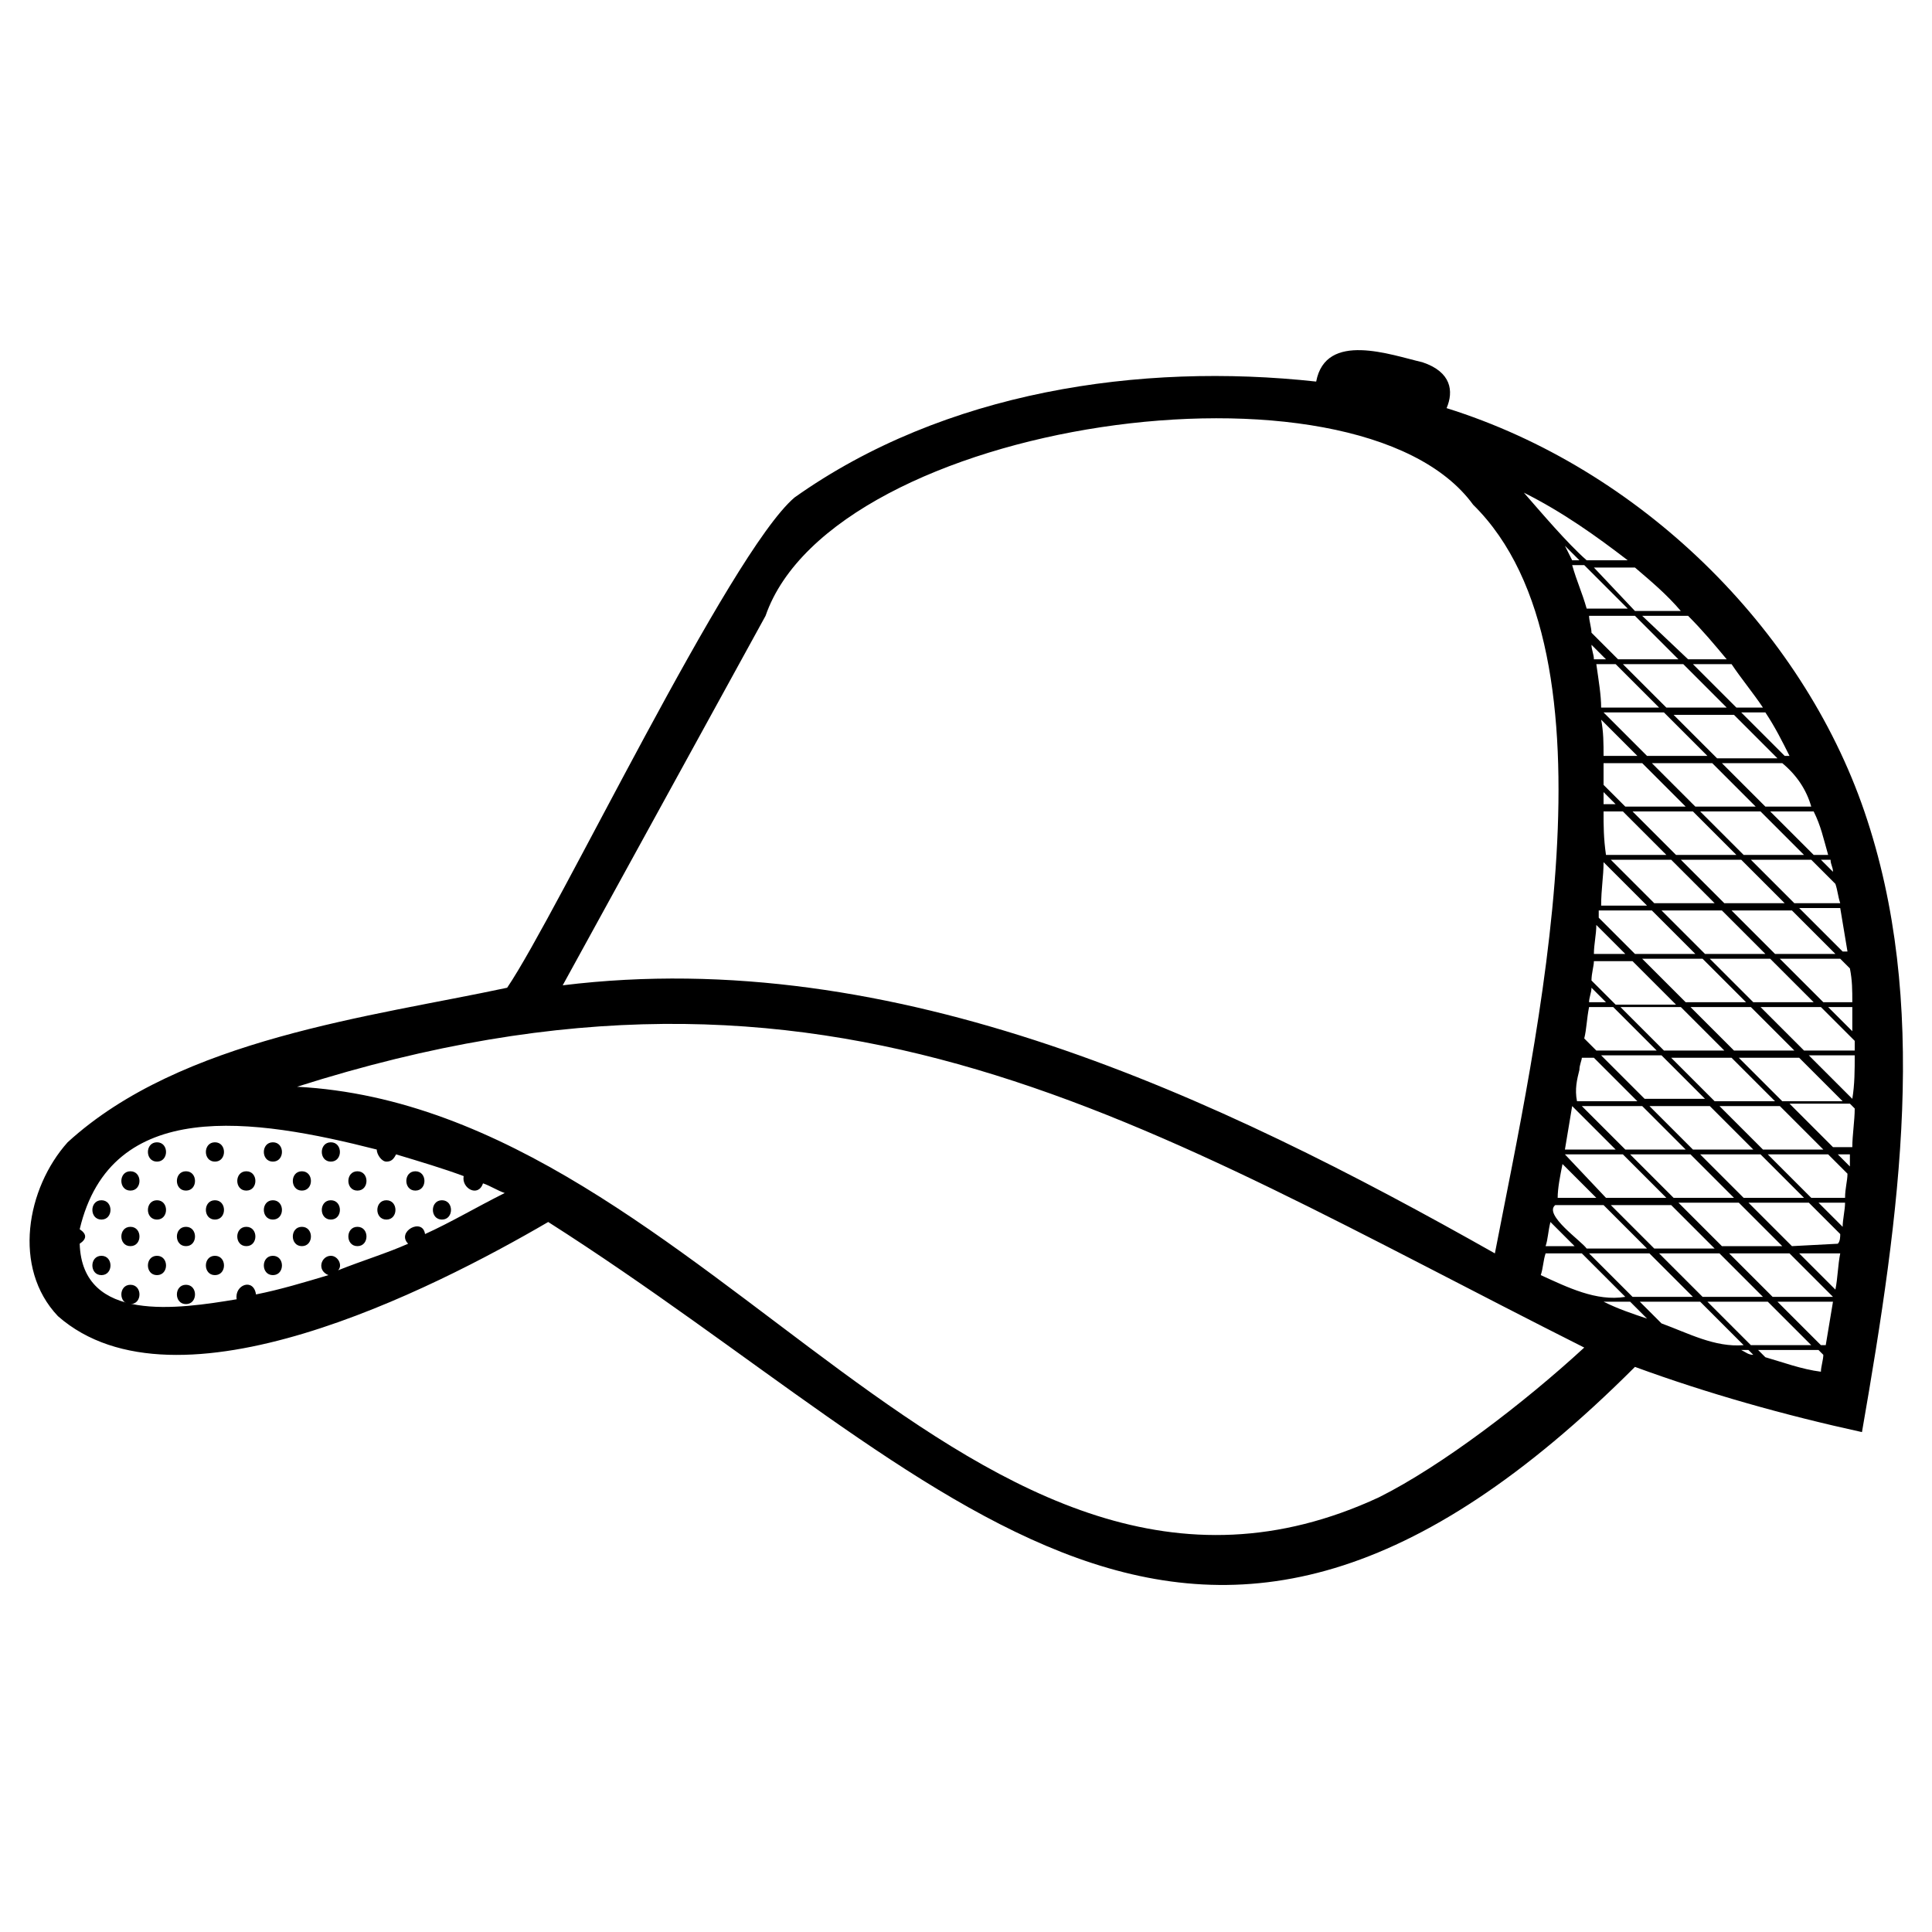 <svg xmlns="http://www.w3.org/2000/svg" width="80" height="80" style="enable-background:new 0 0 80 80" xml:space="preserve"><path d="M77.2 33.6c-2.6-7.6-9.3-14.2-17.3-16.7.3-.7.2-1.5-1-1.9-1.3-.3-4-1.3-4.4.8-7.3-.8-15.4.4-21.6 4.8-2.7 2.3-9.8 17.2-11.9 20.3-5.6 1.2-13.5 2.1-18.2 6.4-1.7 1.9-2.3 5.2-.4 7.2 4.9 4.3 15.5-1.1 20.3-3.9 16.8 10.7 26.6 24.4 45 6 3 1.1 6.2 2 9.4 2.7 1.6-9.2 2.8-17.8.1-25.7zM63.8 52.8c.1-.3.1-.6.2-.9h1.5l1.8 1.8c-1.2.2-2.4-.4-3.5-.9zM76 36.6c.1.3.1.5.2.8h-1.9l-1.8-1.8H75l1 1zm-.6-1h.4c0 .2.1.3.1.5l-.5-.5zm-6.6 2.1h2.5l1.8 1.8h-2.5l-1.8-1.8zm3.5 3.8h-2.5L68 39.7h2.5l1.8 1.8zm-3.8-4.1-1.8-1.8h2.5l1.8 1.8h-2.5zm-2.1-4.6.5.5h-.5v-.5zm0 2.9 1.8 1.8h-1.9c0-.7.1-1.2.1-1.8zm.1-.3c-.1-.7-.1-1.2-.1-1.8h.8l1.8 1.8h-2.5zm-.1-2.9v-.9H68l1.8 1.8h-2.5l-.9-.9zm0-1.2c0-.5 0-1-.1-1.5l1.5 1.5h-1.4zm-.2 6.4h2.2l1.8 1.8h-2.5L66.2 38v-.3zm1.1 1.8H66c0-.4.1-.8.1-1.2l1.2 1.2zm-1.4 1.4.6.6h-.7c0-.2.1-.4.1-.6zm0-.3c0-.3.1-.6.1-.8h1.6l1.8 1.8h-2.5l-1-1zm3.7 1.1 1.8 1.8h-2.5l-1.8-1.8h2.5zm1 3.8h-2.5l-1.8-1.8h2.5l1.8 1.8zm-.8 2.1h-2.5l-1.8-1.8H68l1.8 1.8zm.2.2 1.8 1.8h-2.5l-1.8-1.8H70zm-1.7-2h2.5l1.8 1.8h-2.5l-1.8-1.8zm.9-2h2.5l1.8 1.8H71l-1.8-1.8zm.8-2.1h2.5l1.8 1.8h-2.5L70 41.7zm.8-2h2.5l1.8 1.8h-2.5l-1.8-1.8zm.9-2h2.5l1.8 1.8h-2.5l-1.8-1.8zm-.3-.3-1.8-1.8h2.5l1.8 1.8h-2.5zm-2-2-1.8-1.8h2.5l1.8 1.8h-2.5zm-1-3.8h2.5l1.8 1.8h-2.5l-1.8-1.8zm.9-2h2.5l1.8 1.8h-2.5l-1.8-1.8zm1.4 1.7h-2.5l-1.8-1.8h2.5l1.8 1.8zm-4.4-2c0-.5-.1-1.1-.2-1.8h.8l1.8 1.8h-2.4zm-.3-2c0-.2-.1-.4-.1-.6l.6.6H66zm-.2 14.4h1l1.8 1.8h-2.5l-.5-.5c.1-.4.1-.8.2-1.3zm-.3 1.7c0 .1 0 0 0 0zm-.1.9c0-.2.1-.4.1-.5h.5l1.8 1.8h-2.5c-.1-.5 0-.9.1-1.3zm-.3 1.5 1.8 1.8h-2.1l.3-1.8zm-.3 2h2.4l1.8 1.8h-2.5l-1.7-1.8c-.1.1-.1.1 0 0zm4.4 2.1 1.8 1.8h-2.5l-1.8-1.8h2.5zm2 2 1.8 1.8h-2.5l-1.8-1.8h2.5zm.4 0h2.5l1.8 1.8h-2.5l-1.8-1.8zm-.3-.3-1.8-1.8H72l1.8 1.8h-2.5zm-.9-3.8h2.5l1.8 1.8h-2.5l-1.8-1.8zm.8-2h2.5l1.8 1.8H73l-1.8-1.8zm.8-2h2.5l1.8 1.8h-2.5L72 43.8zm.9-2.1h2.5l1.4 1.4v.4h-2.1l-1.8-1.8zm2.8 0h1v1l-1-1zm-.2-.2-1.8-1.8h2.5l.4.4c.1.5.1.9.1 1.4h-1.2zm.8-2.1-1.8-1.8h1.7l.3 1.8h-.2zm-4.1-4-1.8-1.8h2.5l1.8 1.8h-2.5zm-.9-3.8h2.5c.6.5 1 1.1 1.2 1.8h-1.9l-1.8-1.8zm2.9 0zm-.3-.3-1.8-1.8h1c.4.6.7 1.2 1 1.8h-.2zm-2-2-1.8-1.8h1.6c.4.6.9 1.2 1.3 1.8h-1.1zm-.4 0H69l-1.8-1.8h2.5l1.8 1.8zm-4.5-2-1.1-1.1c0-.2-.1-.5-.1-.7h1.9l1.8 1.8H67zm-1-3.8h1.7c.7.6 1.3 1.1 1.9 1.8h-1.9L66 23.5zm1.4 1.7h-1.7c-.2-.7-.4-1.1-.6-1.8h.5l1.8 1.8zm-2.3-2-.3-.6.6.6h-.3zm-.4 25 1.4 1.4h-1.6c0-.4.1-.9.2-1.4zm-.3 1.7h2l1.8 1.8h-2.5c-.2-.3-1.8-1.4-1.3-1.8zm-.2.7 1 1H64c.1-.3.1-.6.2-1zm1.6 1.3h2.5l1.8 1.8h-2.5l-1.8-1.8zm4.6 2 1.8 1.8c-1.2.1-2.3-.5-3.4-.9l-.9-.9h2.5zm2 2 .2.2c-.2 0-.3-.1-.5-.2h.3zm-1.7-2h2.5l1.8 1.8h-2.5l-1.8-1.8zm2.9 0h2.3l-.3 1.8h-.2l-1.8-1.8zm.9-2h1.7c-.1.5-.1 1-.2 1.5l-1.5-1.5zm-.3-.3-1.8-1.8h2.5l1.3 1.3c0 .1 0 .3-.1.4l-1.9.1zm1.1-1.8h1.1c0 .3-.1.7-.1 1l-1-1zm-.3-.2-1.8-1.8h2.5l.8.8c0 .3-.1.6-.1 1H75zm1.1-1.8h.5v.5l-.5-.5zm-.2-.3-1.8-1.8h2.5l.2.2c0 .5-.1 1.1-.1 1.6h-.8zm.8-2-1.8-1.8h1.9c0 .6 0 1.2-.1 1.8zm-1-10.1h-.6l-1.8-1.8h1.8c.3.6.4 1.1.6 1.8zm-4.2-8.1h-1.6L68 25.5h1.9c.6.6 1.1 1.2 1.6 1.8zm-4.1-4.1h-1.7c-.8-.7-1.9-2-2.6-2.8 1.6.8 3 1.8 4.3 2.8zm-35.7 2.3c2.8-8.1 24.5-11.2 29.3-4.6 6.3 6.2 2.6 22.2.9 31-11.5-6.5-24.8-12.8-38.6-11.1l8.4-15.3zM17.6 51.1c-.1-.7-1.2-.1-.7.4-.9.4-1.9.7-2.9 1.1.2-.2 0-.6-.3-.6-.4 0-.6.6-.1.8-1 .3-2 .6-3 .8-.1-.7-.9-.4-.8.2-2.4.4-6.4 1-6.5-2.3.3-.2.3-.4 0-.6 1.3-5.5 7.2-4.6 12.3-3.3 0 .2.2.5.4.5s.3-.1.4-.3c1 .3 2 .6 2.8.9-.1.5.6.9.8.3.3.1.6.3.9.4-1.2.6-2.2 1.2-3.3 1.7zM57.1 62c-16.8 7.8-27.7-16.1-44.8-17 22.3-7.1 35 1.6 53.3 10.8-2.5 2.3-5.9 4.9-8.5 6.2zm9.3-8.1h1.1l.7.7c-.6-.2-1.2-.4-1.8-.7zm6.7 2.3-.3-.3h2.5l.2.2c0 .2-.1.5-.1.7-.8-.1-1.6-.4-2.3-.6z"/><path d="M18.3 49.7c-.5 0-.5.8 0 .8s.5-.8 0-.8zm-2.3 0c-.5 0-.5.8 0 .8s.5-.8 0-.8zm1.2-1.2c-.5 0-.5.8 0 .8s.5-.8 0-.8zm-2.4 0c-.5 0-.5.8 0 .8s.5-.8 0-.8zm0 2.3c-.5 0-.5.8 0 .8s.5-.8 0-.8zm-5.9-3.5c-.5 0-.5.8 0 .8s.5-.8 0-.8zm0 2.4c-.5 0-.5.8 0 .8s.5-.8 0-.8zm0 2.3c-.5 0-.5.8 0 .8s.5-.8 0-.8zm-2.4-4.7c-.5 0-.5.8 0 .8s.5-.8 0-.8zm0 2.4c-.5 0-.5.8 0 .8s.5-.8 0-.8zm0 2.3c-.5 0-.5.8 0 .8s.5-.8 0-.8zm-2.3-2.3c-.5 0-.5.8 0 .8s.5-.8 0-.8zm0 2.3c-.5 0-.5.8 0 .8s.5-.8 0-.8zm3.5-3.5c-.5 0-.5.8 0 .8s.5-.8 0-.8zm0 2.3c-.5 0-.5.8 0 .8s.5-.8 0-.8zm0 2.4c-.5 0-.5.8 0 .8s.5-.8 0-.8zm-2.3-4.7c-.5 0-.5.8 0 .8s.5-.8 0-.8zm0 2.3c-.5 0-.5.8 0 .8s.5-.8 0-.8zm0 2.4c-.5 0-.5.8 0 .8s.5-.8 0-.8zm8.3-5.9c-.5 0-.5.8 0 .8s.5-.8 0-.8zm0 2.4c-.5 0-.5.8 0 .8s.5-.8 0-.8zm-2.4-2.4c-.5 0-.5.8 0 .8s.5-.8 0-.8zm0 2.4c-.5 0-.5.8 0 .8s.5-.8 0-.8zm0 2.3c-.5 0-.5.8 0 .8s.5-.8 0-.8zm1.2-3.5c-.5 0-.5.8 0 .8s.5-.8 0-.8zm0 2.3c-.5 0-.5.8 0 .8s.5-.8 0-.8zm-2.3-2.3c-.5 0-.5.8 0 .8s.5-.8 0-.8zm0 2.3c-.5 0-.5.8 0 .8s.5-.8 0-.8z"/></svg>